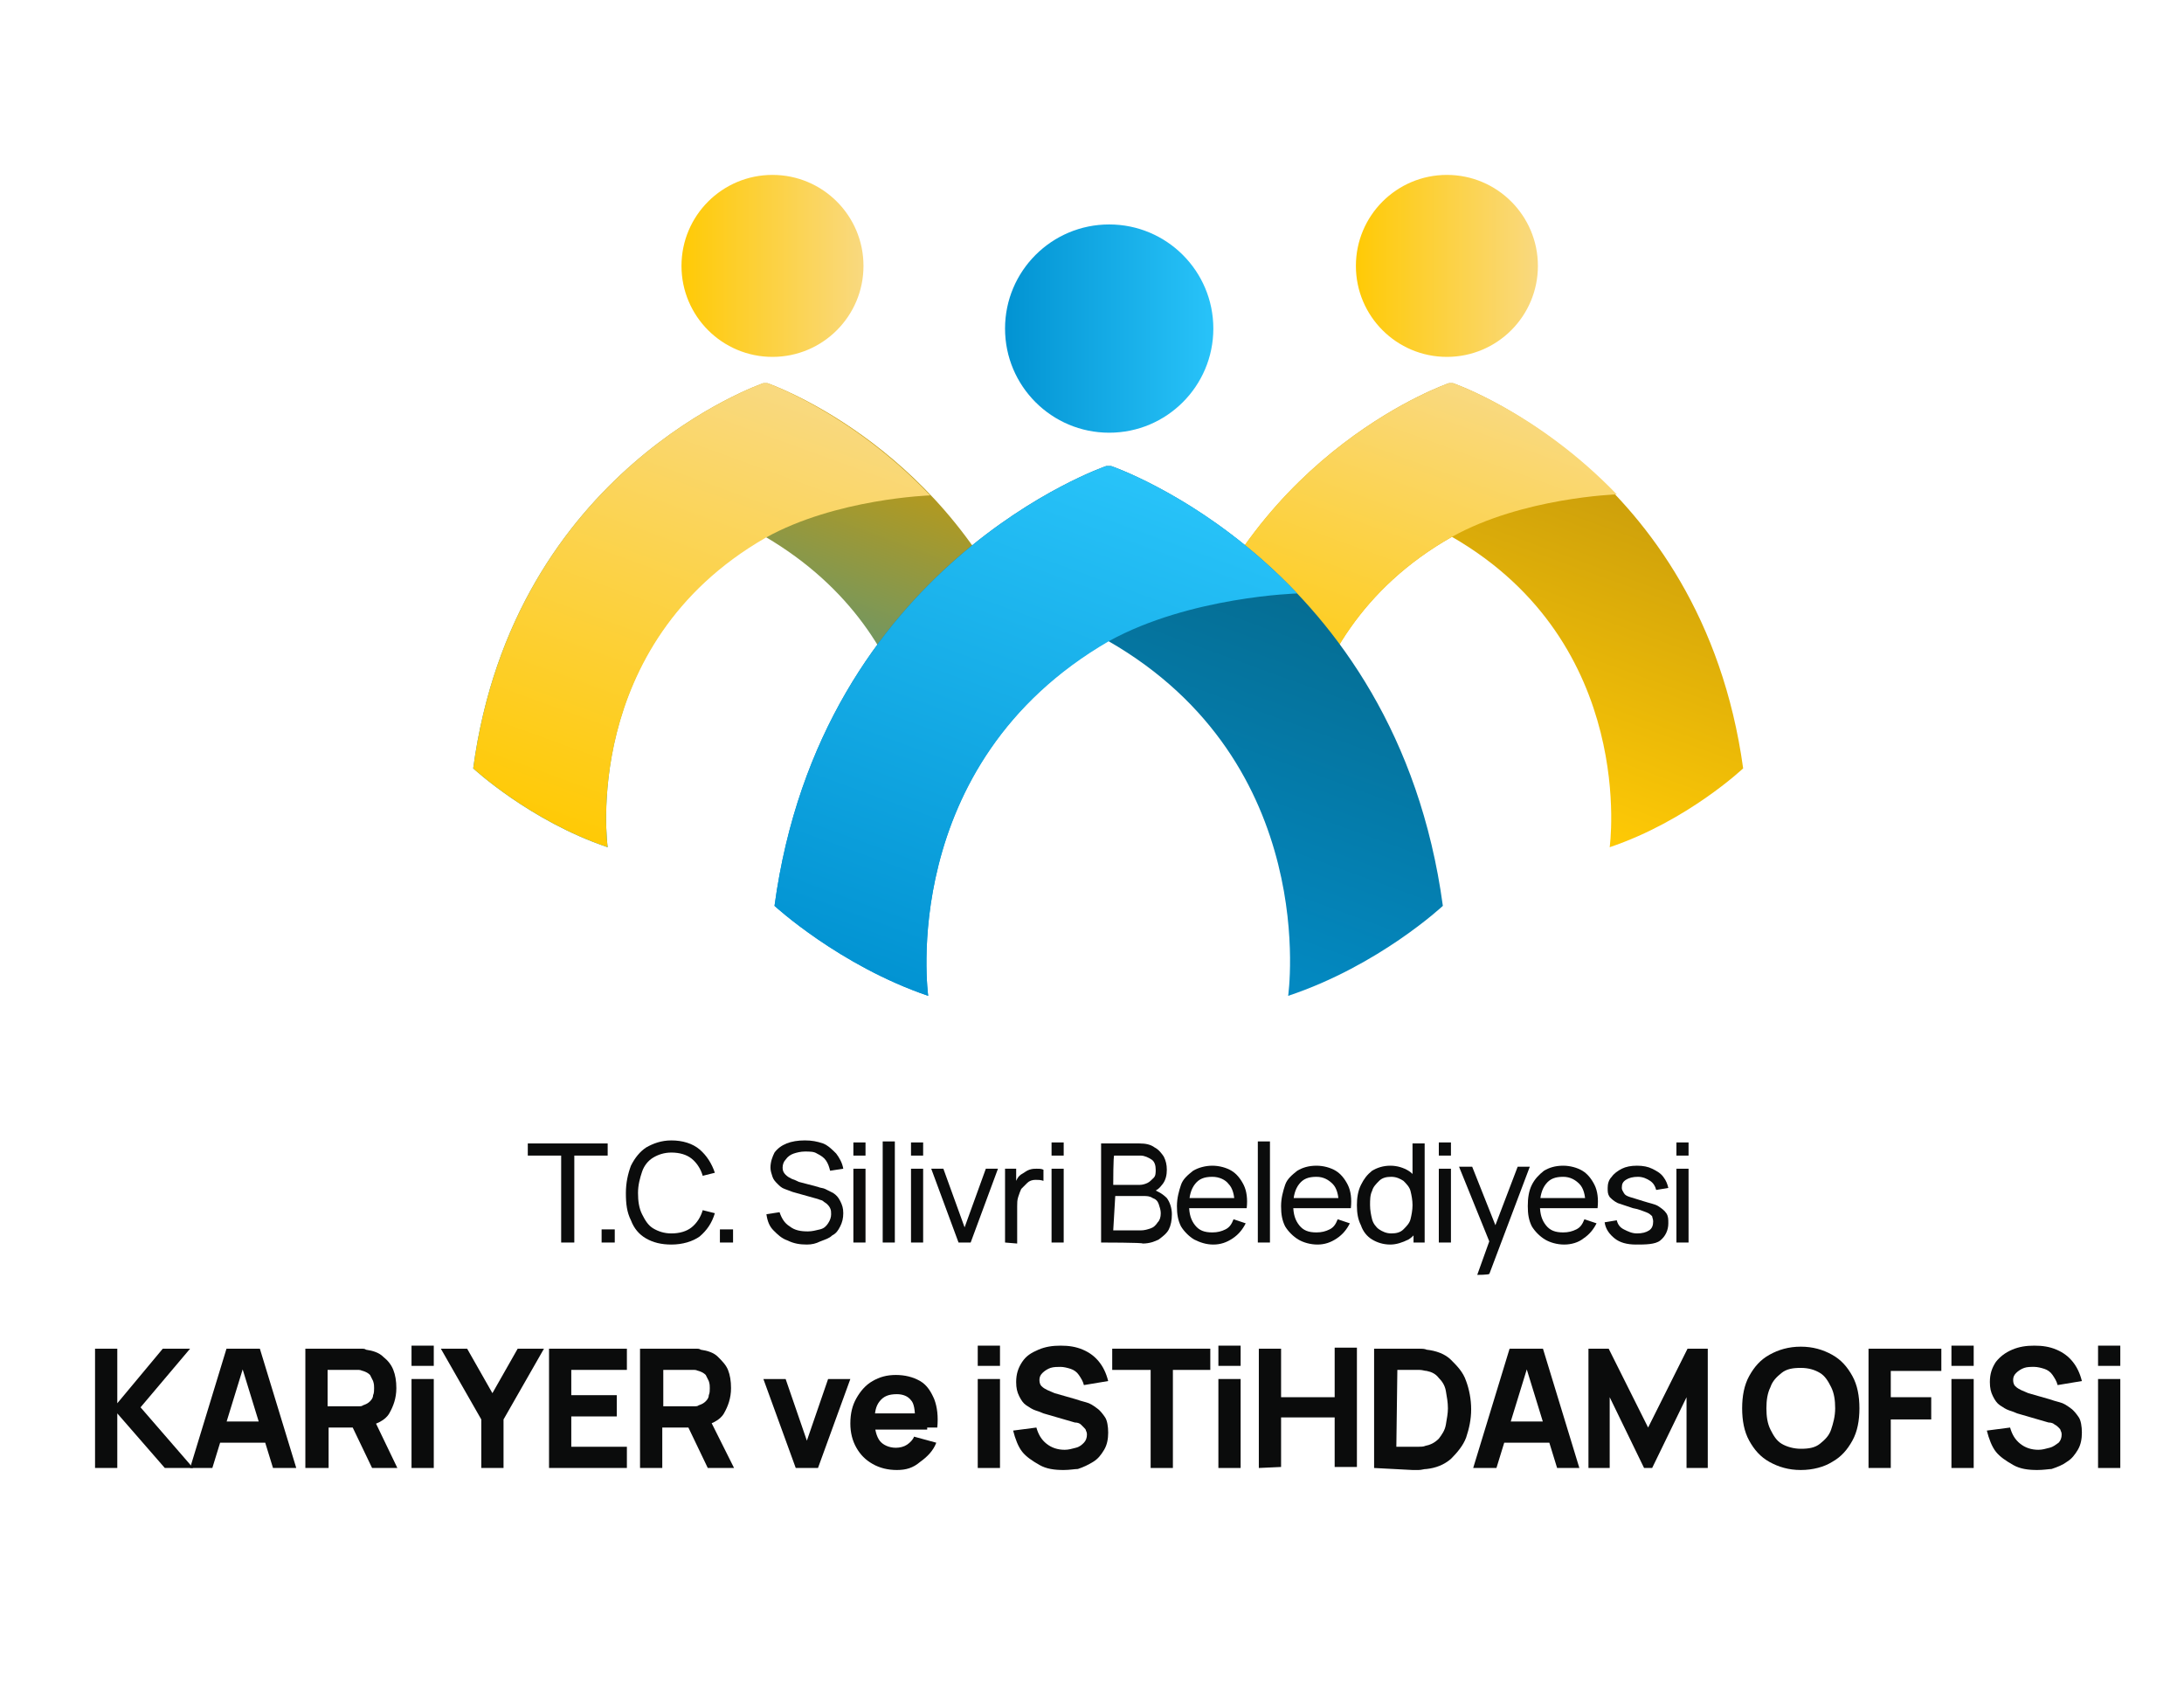 <?xml version="1.0" encoding="utf-8"?>
<!-- Generator: Adobe Illustrator 22.0.1, SVG Export Plug-In . SVG Version: 6.00 Build 0)  -->
<svg version="1.1" id="Layer_1" xmlns="http://www.w3.org/2000/svg" xmlns:xlink="http://www.w3.org/1999/xlink" x="0px" y="0px"
	 viewBox="0 0 216 166.7" style="enable-background:new 0 0 216 166.7;" xml:space="preserve">
<style type="text/css">
	.st0{fill:url(#SVGID_1_);}
	.st1{fill:url(#SVGID_2_);}
	.st2{fill:url(#SVGID_3_);}
	.st3{fill:url(#SVGID_4_);}
	.st4{fill:url(#SVGID_5_);}
	.st5{fill:url(#SVGID_6_);}
	.st6{fill:url(#SVGID_7_);}
	.st7{fill:url(#SVGID_8_);}
	.st8{fill:url(#SVGID_9_);}
	.st9{fill:url(#SVGID_10_);}
	.st10{fill:#0B0C0C;}
</style>
<g>
	<g>
		<linearGradient id="SVGID_1_" gradientUnits="userSpaceOnUse" x1="142.231" y1="77.671" x2="155.195" y2="42.054">
			<stop  offset="0" style="stop-color:#FFCA05"/>
			<stop  offset="1" style="stop-color:#C69A0C"/>
		</linearGradient>
		<path class="st0" d="M172.4,76c-4.1-29.7-28.7-38.1-28.7-38.1c-0.1,0-0.4,0-0.4,0c0,0-19.1,6.5-26.4,28.3c3.7-3.3,3.3,0.1,4.2,0.5
			c0.7,0.4,4.5,2.5,7.9,5.2c1.7-6.2,5.6-13.7,14.6-18.8c18.4,10.6,15.6,30.7,15.6,30.7C166.9,81.2,172.4,76,172.4,76z"/>
		<linearGradient id="SVGID_2_" gradientUnits="userSpaceOnUse" x1="132.596" y1="73.274" x2="145.274" y2="38.443">
			<stop  offset="0" style="stop-color:#FFCA05"/>
			<stop  offset="1" style="stop-color:#F9D980"/>
		</linearGradient>
		<path class="st1" d="M143.7,37.9c-0.1,0-0.4,0-0.4,0c0,0-19.1,6.5-26.4,28.3c3.7-3.3,3.3,0.1,4.2,0.5c0.7,0.4,4.5,2.5,7.9,5.2
			c1.7-6.2,5.6-13.7,14.6-18.8c7-3.9,16.3-4.2,16.3-4.2C152,40.7,143.7,37.9,143.7,37.9z"/>
		<g>
			<g>
				<linearGradient id="SVGID_3_" gradientUnits="userSpaceOnUse" x1="66.862" y1="86.336" x2="83.481" y2="40.676">
					<stop  offset="0" style="stop-color:#0293D2"/>
					<stop  offset="1" style="stop-color:#C69A0C"/>
				</linearGradient>
				<path class="st2" d="M94.7,66.2c1-0.9,3.6-2.5,6.1-4.1c-8.2-18.5-24.9-24.2-24.9-24.2c-0.1,0-0.4,0-0.4,0
					c0,0-24.7,8.4-28.7,38.1c0,0,5.6,5.2,13.3,7.8c0,0-2.8-20.1,15.6-30.7C84.2,58.1,88.2,65,90,71C91.4,68.9,93.2,67.6,94.7,66.2z"
					/>
				<linearGradient id="SVGID_4_" gradientUnits="userSpaceOnUse" x1="91.445" y1="83.91" x2="91.528" y2="83.682">
					<stop  offset="0" style="stop-color:#0293D2"/>
					<stop  offset="1" style="stop-color:#C69A0C"/>
				</linearGradient>
				<path class="st3" d="M91.4,83.6c0,0.1,0,0.2,0,0.2c0.1,0,0.2-0.1,0.4-0.1C91.6,83.7,91.5,83.7,91.4,83.6z"/>
			</g>
			<linearGradient id="SVGID_5_" gradientUnits="userSpaceOnUse" x1="60.885" y1="84.16" x2="77.504" y2="38.5">
				<stop  offset="0" style="stop-color:#FFCA05"/>
				<stop  offset="1" style="stop-color:#F9D980"/>
			</linearGradient>
			<path class="st4" d="M75.7,53.2C82.7,49.3,92,49,92,49c-7.8-8.2-16.1-11.1-16.1-11.1c-0.1,0-0.4,0-0.4,0c0,0-24.7,8.4-28.7,38.1
				c0,0,5.6,5.2,13.3,7.8C60.1,83.9,57.3,63.8,75.7,53.2z"/>
		</g>
		<linearGradient id="SVGID_6_" gradientUnits="userSpaceOnUse" x1="67.37" y1="26.323" x2="85.466" y2="26.323">
			<stop  offset="0" style="stop-color:#FFCA05"/>
			<stop  offset="1" style="stop-color:#F9D980"/>
		</linearGradient>
		<circle class="st5" cx="76.4" cy="26.3" r="9"/>
		<linearGradient id="SVGID_7_" gradientUnits="userSpaceOnUse" x1="134.031" y1="26.323" x2="152.127" y2="26.323">
			<stop  offset="0" style="stop-color:#FFCA05"/>
			<stop  offset="1" style="stop-color:#F9D980"/>
		</linearGradient>
		<circle class="st6" cx="143.1" cy="26.3" r="9"/>
		<linearGradient id="SVGID_8_" gradientUnits="userSpaceOnUse" x1="99.386" y1="32.51" x2="119.957" y2="32.51">
			<stop  offset="0" style="stop-color:#0293D2"/>
			<stop  offset="1" style="stop-color:#28C3F9"/>
		</linearGradient>
		<circle class="st7" cx="109.7" cy="32.5" r="10.3"/>
		<g>
			<linearGradient id="SVGID_9_" gradientUnits="userSpaceOnUse" x1="104.058" y1="102.97" x2="123.035" y2="50.83">
				<stop  offset="0" style="stop-color:#0293D2"/>
				<stop  offset="1" style="stop-color:#06698C"/>
			</linearGradient>
			<path class="st8" d="M142.7,89.6c-4.6-33.9-32.8-43.5-32.8-43.5c-0.1,0-0.4,0-0.5,0c0,0-28.2,9.6-32.8,43.5c0,0,6.4,5.9,15.2,8.9
				c0,0-3.2-22.9,17.8-35.1c21.1,12.1,17.8,35.1,17.8,35.1C136.4,95.5,142.7,89.6,142.7,89.6z"/>
			<linearGradient id="SVGID_10_" gradientUnits="userSpaceOnUse" x1="92.729" y1="98.847" x2="111.706" y2="46.707">
				<stop  offset="0" style="stop-color:#0293D2"/>
				<stop  offset="1" style="stop-color:#28C3F9"/>
			</linearGradient>
			<path class="st9" d="M109.7,63.4c8-4.4,18.6-4.7,18.6-4.7c-8.9-9.4-18.4-12.6-18.4-12.6c-0.1,0-0.4,0-0.5,0
				c0,0-28.2,9.6-32.8,43.5c0,0,6.4,5.9,15.2,8.9C91.8,98.5,88.6,75.6,109.7,63.4z"/>
		</g>
	</g>
	<g>
		<path class="st10" d="M55.5,122.9v-8.6h-3.3v-1.2h7.9v1.2h-3.3v8.6H55.5z"/>
		<path class="st10" d="M59.5,122.9v-1.3h1.3v1.3H59.5z"/>
		<path class="st10" d="M66.4,123.1c-1,0-1.8-0.2-2.5-0.6s-1.2-1-1.5-1.8c-0.4-0.8-0.5-1.6-0.5-2.7c0-1,0.2-1.9,0.5-2.7
			c0.4-0.8,0.9-1.4,1.5-1.8c0.7-0.4,1.5-0.7,2.5-0.7c1.1,0,2.1,0.3,2.8,0.9c0.7,0.6,1.2,1.4,1.5,2.3l-1.2,0.3
			c-0.2-0.7-0.6-1.3-1.1-1.7c-0.5-0.4-1.2-0.6-2-0.6c-0.7,0-1.3,0.2-1.8,0.5c-0.5,0.3-0.9,0.8-1.1,1.4c-0.2,0.6-0.4,1.3-0.4,2.1
			s0.1,1.5,0.4,2.1s0.6,1.1,1.1,1.4c0.5,0.3,1.1,0.5,1.8,0.5c0.8,0,1.5-0.2,2-0.6c0.5-0.4,0.9-1,1.1-1.7l1.2,0.3
			c-0.3,1-0.8,1.7-1.5,2.3C68.5,122.8,67.5,123.1,66.4,123.1z"/>
		<path class="st10" d="M71.2,122.9v-1.3h1.3v1.3H71.2z"/>
		<path class="st10" d="M79.8,123.1c-0.7,0-1.3-0.1-1.9-0.4c-0.6-0.2-1-0.6-1.4-1s-0.6-0.9-0.7-1.6l1.3-0.2c0.2,0.6,0.5,1.1,1,1.4
			c0.5,0.4,1.1,0.5,1.8,0.5c0.4,0,0.8-0.1,1.2-0.2c0.4-0.1,0.6-0.3,0.8-0.6c0.2-0.3,0.3-0.6,0.3-0.9c0-0.2,0-0.4-0.1-0.6
			s-0.2-0.3-0.3-0.4s-0.3-0.2-0.4-0.3s-0.3-0.1-0.5-0.2l-2.5-0.7c-0.3-0.1-0.5-0.2-0.8-0.3c-0.3-0.1-0.5-0.3-0.7-0.5
			s-0.4-0.4-0.5-0.7s-0.2-0.6-0.2-0.9c0-0.6,0.2-1.1,0.4-1.5c0.3-0.4,0.7-0.7,1.2-0.9c0.5-0.2,1.1-0.3,1.8-0.3
			c0.7,0,1.2,0.1,1.8,0.3c0.5,0.2,0.9,0.6,1.3,1c0.3,0.4,0.6,0.9,0.7,1.5l-1.3,0.2c-0.1-0.4-0.2-0.7-0.4-1c-0.2-0.3-0.5-0.5-0.9-0.7
			c-0.3-0.2-0.7-0.2-1.2-0.2c-0.4,0-0.8,0.1-1.1,0.2s-0.6,0.3-0.8,0.6c-0.2,0.2-0.3,0.5-0.3,0.8s0.1,0.5,0.3,0.7
			c0.2,0.2,0.4,0.3,0.6,0.4c0.3,0.1,0.5,0.2,0.7,0.3l1.9,0.5c0.2,0.1,0.5,0.1,0.7,0.2s0.6,0.3,0.8,0.4c0.3,0.2,0.5,0.4,0.7,0.8
			s0.3,0.7,0.3,1.2s-0.1,0.9-0.3,1.3s-0.4,0.7-0.8,0.9c-0.3,0.3-0.7,0.4-1.2,0.6C80.7,123,80.3,123.1,79.8,123.1z"/>
		<path class="st10" d="M84.4,114.2V113h1.2v1.3H84.4z M84.4,122.9v-7.3h1.2v7.3H84.4z"/>
		<path class="st10" d="M87.3,122.9v-10h1.2v10H87.3z"/>
		<path class="st10" d="M90.1,114.2V113h1.2v1.3H90.1z M90.1,122.9v-7.3h1.2v7.3H90.1z"/>
		<path class="st10" d="M94.8,122.9l-2.7-7.3h1.2l2.1,5.8l2.1-5.8h1.2l-2.7,7.3H94.8z"/>
		<path class="st10" d="M99.4,122.9v-7.3h1.1v1.8l-0.2-0.2c0.1-0.2,0.2-0.4,0.3-0.6s0.3-0.4,0.5-0.5c0.2-0.1,0.4-0.3,0.7-0.4
			s0.5-0.1,0.7-0.1c0.3,0,0.5,0,0.7,0.1v1.1c-0.3-0.1-0.5-0.1-0.8-0.1s-0.6,0.1-0.8,0.3c-0.2,0.2-0.4,0.4-0.6,0.6
			c-0.1,0.2-0.2,0.5-0.3,0.8c-0.1,0.3-0.1,0.6-0.1,0.9v3.7L99.4,122.9L99.4,122.9z"/>
		<path class="st10" d="M104,114.2V113h1.2v1.3H104z M104,122.9v-7.3h1.2v7.3H104z"/>
		<path class="st10" d="M108.9,122.9v-9.8h3.8c0.6,0,1.1,0.1,1.5,0.4c0.4,0.2,0.7,0.6,0.9,0.9c0.2,0.4,0.3,0.8,0.3,1.3
			c0,0.5-0.1,1-0.4,1.4c-0.3,0.4-0.6,0.7-1.1,0.8l0-0.3c0.6,0.2,1.1,0.5,1.5,0.9c0.3,0.4,0.5,1,0.5,1.6c0,0.6-0.1,1.1-0.3,1.5
			s-0.6,0.7-1,1c-0.4,0.2-0.9,0.4-1.6,0.4C113.1,122.9,108.9,122.9,108.9,122.9z M110.1,117.2h2.6c0.3,0,0.6-0.1,0.8-0.2
			c0.2-0.1,0.4-0.3,0.6-0.5s0.2-0.5,0.2-0.8c0-0.4-0.1-0.8-0.4-1s-0.7-0.4-1.1-0.4h-2.6C110.1,114.2,110.1,117.2,110.1,117.2z
			 M110.1,121.7h2.7c0.4,0,0.7-0.1,1-0.2c0.3-0.1,0.5-0.3,0.7-0.6c0.2-0.2,0.3-0.5,0.3-0.9c0-0.3-0.1-0.6-0.2-0.9s-0.3-0.5-0.6-0.6
			c-0.3-0.2-0.6-0.2-0.9-0.2h-2.8L110.1,121.7L110.1,121.7z"/>
		<path class="st10" d="M120,123.1c-0.7,0-1.3-0.2-1.9-0.5c-0.5-0.3-1-0.8-1.3-1.3c-0.3-0.6-0.4-1.2-0.4-2c0-0.8,0.2-1.5,0.4-2.1
			s0.7-1,1.2-1.4c0.5-0.3,1.2-0.5,1.9-0.5c0.7,0,1.4,0.2,1.9,0.5c0.5,0.3,0.9,0.8,1.2,1.4c0.3,0.6,0.4,1.4,0.3,2.3h-1.2v-0.4
			c0-0.9-0.2-1.6-0.6-2c-0.3-0.4-0.9-0.7-1.6-0.7c-0.8,0-1.3,0.2-1.7,0.7c-0.4,0.5-0.6,1.2-0.6,2.1c0,0.9,0.2,1.5,0.6,2
			s0.9,0.7,1.7,0.7c0.5,0,0.9-0.1,1.3-0.3c0.4-0.2,0.6-0.5,0.8-1l1.2,0.4c-0.3,0.6-0.7,1.1-1.3,1.5
			C121.3,122.9,120.7,123.1,120,123.1z M117.3,119.5v-1h5.4v1H117.3z"/>
		<path class="st10" d="M124.4,122.9v-10h1.2v10H124.4z"/>
		<path class="st10" d="M130.3,123.1c-0.7,0-1.4-0.2-1.9-0.5c-0.5-0.3-1-0.8-1.3-1.3c-0.3-0.6-0.4-1.2-0.4-2c0-0.8,0.2-1.5,0.4-2.1
			s0.7-1,1.2-1.4c0.5-0.3,1.1-0.5,1.9-0.5c0.7,0,1.4,0.2,1.9,0.5c0.5,0.3,0.9,0.8,1.2,1.4c0.3,0.6,0.4,1.4,0.3,2.3h-1.2v-0.4
			c0-0.9-0.2-1.6-0.6-2s-0.9-0.7-1.6-0.7c-0.8,0-1.3,0.2-1.7,0.7c-0.4,0.5-0.6,1.2-0.6,2.1c0,0.9,0.2,1.5,0.6,2
			c0.4,0.5,0.9,0.7,1.7,0.7c0.5,0,0.9-0.1,1.3-0.3c0.4-0.2,0.6-0.5,0.8-1l1.2,0.4c-0.3,0.6-0.7,1.1-1.3,1.5
			C131.6,122.9,131,123.1,130.3,123.1z M127.6,119.5v-1h5.4v1H127.6z"/>
		<path class="st10" d="M137.5,123.1c-0.7,0-1.3-0.2-1.8-0.5c-0.5-0.3-0.9-0.8-1.1-1.4c-0.3-0.6-0.4-1.2-0.4-2c0-0.7,0.1-1.4,0.4-2
			c0.3-0.6,0.6-1,1.1-1.4c0.5-0.3,1.1-0.5,1.8-0.5c0.7,0,1.3,0.2,1.8,0.5c0.5,0.3,0.8,0.8,1.1,1.4c0.2,0.6,0.4,1.3,0.4,2
			s-0.1,1.4-0.4,2c-0.2,0.6-0.6,1.1-1.1,1.4C138.7,122.9,138.1,123.1,137.5,123.1z M137.6,122c0.5,0,0.9-0.1,1.2-0.4s0.6-0.6,0.7-1
			c0.1-0.4,0.2-0.9,0.2-1.4c0-0.5-0.1-1-0.2-1.4c-0.1-0.4-0.4-0.7-0.7-1c-0.3-0.2-0.7-0.4-1.2-0.4c-0.5,0-0.9,0.1-1.2,0.4
			c-0.3,0.3-0.6,0.6-0.7,1c-0.2,0.4-0.2,0.9-0.2,1.4c0,0.5,0.1,1,0.2,1.4s0.4,0.8,0.7,1C136.7,121.8,137.1,122,137.6,122z
			 M139.8,122.9v-5.4h-0.1v-4.4h1.2v9.8L139.8,122.9L139.8,122.9z"/>
		<path class="st10" d="M142.3,114.2V113h1.2v1.3H142.3z M142.3,122.9v-7.3h1.2v7.3H142.3z"/>
		<path class="st10" d="M146.1,126.1l1.4-3.9l0,1.1l-3.2-7.9h1.3l2.5,6.3h-0.4l2.4-6.3h1.2l-4,10.6
			C147.2,126.1,146.1,126.1,146.1,126.1z"/>
		<path class="st10" d="M154.7,123.1c-0.7,0-1.4-0.2-1.9-0.5c-0.5-0.3-1-0.8-1.3-1.3c-0.3-0.6-0.4-1.2-0.4-2c0-0.8,0.1-1.5,0.4-2.1
			c0.3-0.6,0.7-1,1.2-1.4c0.5-0.3,1.1-0.5,1.9-0.5c0.7,0,1.4,0.2,1.9,0.5c0.5,0.3,0.9,0.8,1.2,1.4c0.3,0.6,0.4,1.4,0.3,2.3h-1.2
			v-0.4c0-0.9-0.2-1.6-0.6-2s-0.9-0.7-1.6-0.7c-0.8,0-1.3,0.2-1.7,0.7c-0.4,0.5-0.6,1.2-0.6,2.1c0,0.9,0.2,1.5,0.6,2
			s0.9,0.7,1.7,0.7c0.5,0,0.9-0.1,1.3-0.3c0.4-0.2,0.6-0.5,0.8-1l1.2,0.4c-0.3,0.6-0.7,1.1-1.3,1.5
			C156.1,122.9,155.4,123.1,154.7,123.1z M152,119.5v-1h5.4v1H152z"/>
		<path class="st10" d="M161.8,123.1c-0.9,0-1.6-0.2-2.1-0.6s-0.9-0.9-1-1.6l1.2-0.2c0.1,0.4,0.3,0.7,0.7,0.9
			c0.4,0.2,0.8,0.4,1.3,0.4c0.5,0,0.9-0.1,1.2-0.3c0.3-0.2,0.4-0.5,0.4-0.9c0-0.2-0.1-0.4-0.1-0.5c-0.1-0.1-0.3-0.3-0.6-0.4
			s-0.7-0.3-1.3-0.4c-0.6-0.2-1.2-0.4-1.5-0.5c-0.4-0.2-0.6-0.4-0.8-0.6c-0.2-0.3-0.2-0.5-0.2-0.9c0-0.4,0.1-0.8,0.4-1.1
			c0.2-0.3,0.6-0.6,1-0.8c0.4-0.2,0.9-0.3,1.5-0.3s1.1,0.1,1.5,0.3c0.4,0.2,0.8,0.4,1.1,0.8s0.4,0.7,0.5,1.1l-1.2,0.2
			c-0.1-0.4-0.3-0.7-0.6-0.9s-0.7-0.4-1.2-0.4c-0.5,0-0.9,0.1-1.2,0.3c-0.3,0.2-0.4,0.4-0.4,0.8c0,0.2,0.1,0.3,0.2,0.5
			s0.3,0.3,0.6,0.4c0.3,0.1,0.7,0.2,1.3,0.4c0.6,0.2,1.2,0.3,1.5,0.5s0.6,0.4,0.8,0.7s0.2,0.6,0.2,1c0,0.7-0.3,1.3-0.8,1.7
			S162.7,123.1,161.8,123.1z"/>
		<path class="st10" d="M165.8,114.2V113h1.2v1.3H165.8z M165.8,122.9v-7.3h1.2v7.3H165.8z"/>
	</g>
	<g>
		<path class="st10" d="M9.4,145.2v-11.8h2.2v5.4l4.5-5.4h2.7l-4.9,5.8l5.2,6h-2.8l-4.7-5.4v5.4L9.4,145.2L9.4,145.2z"/>
		<path class="st10" d="M18.8,145.2l3.6-11.8h3.3l3.6,11.8h-2.3l-3.2-10.4h0.4l-3.2,10.4H18.8z M21,142.7v-2.1h6.2v2.1H21z"/>
		<path class="st10" d="M30.2,145.2v-11.8h5c0.1,0,0.3,0,0.5,0s0.4,0,0.5,0.1c0.7,0.1,1.3,0.3,1.7,0.7c0.5,0.4,0.8,0.8,1,1.3
			c0.2,0.5,0.3,1.1,0.3,1.8c0,1-0.3,1.8-0.7,2.5s-1.3,1.1-2.3,1.3l-1,0.1h-2.7v4C32.4,145.2,30.2,145.2,30.2,145.2z M32.4,139.1h2.7
			c0.1,0,0.2,0,0.4,0c0.1,0,0.3,0,0.4-0.1c0.3-0.1,0.5-0.2,0.7-0.4c0.2-0.2,0.3-0.4,0.3-0.6c0.1-0.2,0.1-0.5,0.1-0.7s0-0.4-0.1-0.7
			c-0.1-0.2-0.2-0.4-0.3-0.6c-0.2-0.2-0.4-0.3-0.7-0.4c-0.1,0-0.2-0.1-0.4-0.1c-0.1,0-0.3,0-0.4,0h-2.7V139.1z M36.8,145.2l-2.3-4.8
			l2.3-0.4l2.5,5.2H36.8z"/>
		<path class="st10" d="M40.7,135.1v-2h2.2v2H40.7z M40.7,145.2v-8.8h2.2v8.8H40.7z"/>
		<path class="st10" d="M47.6,145.2v-4.8l-4-7h2.6l2.5,4.4l2.5-4.4h2.6l-4,7v4.8H47.6z"/>
		<path class="st10" d="M54.3,145.2v-11.8H62v2.1h-5.5v2.5H61v2.1h-4.5v3H62v2.1L54.3,145.2L54.3,145.2z"/>
		<path class="st10" d="M63.3,145.2v-11.8h5c0.1,0,0.3,0,0.5,0s0.4,0,0.5,0.1c0.7,0.1,1.3,0.3,1.7,0.7c0.4,0.4,0.8,0.8,1,1.3
			s0.3,1.1,0.3,1.8c0,1-0.3,1.8-0.7,2.5s-1.3,1.1-2.3,1.3l-1,0.1h-2.8v4C65.6,145.2,63.3,145.2,63.3,145.2z M65.6,139.1h2.7
			c0.1,0,0.2,0,0.4,0c0.1,0,0.3,0,0.4-0.1c0.3-0.1,0.5-0.2,0.7-0.4c0.2-0.2,0.3-0.4,0.3-0.6c0.1-0.2,0.1-0.5,0.1-0.7s0-0.4-0.1-0.7
			c-0.1-0.2-0.2-0.4-0.3-0.6c-0.2-0.2-0.4-0.3-0.7-0.4c-0.1,0-0.2-0.1-0.4-0.1c-0.1,0-0.3,0-0.4,0h-2.7V139.1z M70,145.2l-2.3-4.8
			l2.3-0.4l2.6,5.2H70z"/>
		<path class="st10" d="M78.7,145.2l-3.2-8.8h2.2l2.1,6.1l2.1-6.1h2.2l-3.2,8.8H78.7z"/>
		<path class="st10" d="M88.7,145.4c-0.9,0-1.7-0.2-2.4-0.6s-1.2-0.9-1.6-1.6c-0.4-0.7-0.6-1.5-0.6-2.4c0-1,0.2-1.8,0.6-2.5
			s0.9-1.3,1.6-1.7c0.7-0.4,1.4-0.6,2.3-0.6c0.9,0,1.7,0.2,2.4,0.6c0.7,0.4,1.1,1.1,1.4,1.8c0.3,0.8,0.4,1.7,0.3,2.8h-2.2v-0.8
			c0-0.9-0.1-1.6-0.4-1.9c-0.3-0.4-0.8-0.6-1.4-0.6c-0.8,0-1.3,0.2-1.7,0.7c-0.4,0.5-0.5,1.1-0.5,2c0,0.8,0.2,1.5,0.5,1.9
			s0.9,0.7,1.6,0.7c0.4,0,0.8-0.1,1.1-0.3c0.3-0.2,0.6-0.5,0.7-0.8l2.2,0.6c-0.3,0.8-0.9,1.4-1.6,1.9
			C90.3,145.2,89.6,145.4,88.7,145.4z M85.8,141.4v-1.6h5.9v1.6H85.8z"/>
		<path class="st10" d="M96.7,135.1v-2h2.2v2H96.7z M96.7,145.2v-8.8h2.2v8.8H96.7z"/>
		<path class="st10" d="M105.2,145.4c-0.9,0-1.7-0.1-2.4-0.5s-1.3-0.8-1.7-1.3s-0.7-1.3-0.9-2.1l2.3-0.3c0.2,0.7,0.5,1.2,1,1.6
			c0.5,0.4,1.1,0.6,1.8,0.6c0.4,0,0.7-0.1,1.1-0.2s0.6-0.3,0.8-0.5c0.2-0.2,0.3-0.5,0.3-0.8c0-0.1,0-0.2-0.1-0.4
			c0-0.1-0.1-0.2-0.2-0.3c-0.1-0.1-0.2-0.2-0.3-0.3s-0.3-0.2-0.6-0.2l-3.1-0.9c-0.2-0.1-0.5-0.2-0.8-0.3s-0.6-0.3-0.9-0.5
			c-0.3-0.2-0.5-0.5-0.7-0.9s-0.3-0.8-0.3-1.4c0-0.8,0.2-1.4,0.6-2s0.9-0.9,1.6-1.2s1.4-0.4,2.2-0.4c0.8,0,1.5,0.1,2.2,0.4
			s1.2,0.7,1.6,1.2s0.7,1.1,0.9,1.9l-2.4,0.4c-0.1-0.4-0.3-0.7-0.5-1c-0.2-0.3-0.5-0.5-0.8-0.6c-0.3-0.1-0.7-0.2-1-0.2
			c-0.3,0-0.7,0-1,0.1c-0.3,0.1-0.6,0.3-0.8,0.5s-0.3,0.4-0.3,0.7c0,0.3,0.1,0.5,0.2,0.6c0.2,0.2,0.4,0.3,0.6,0.4s0.5,0.2,0.7,0.3
			l2.1,0.6c0.3,0.1,0.6,0.2,1,0.3s0.7,0.3,1.1,0.6c0.3,0.2,0.6,0.6,0.8,0.9s0.3,0.9,0.3,1.5c0,0.6-0.1,1.2-0.4,1.7
			c-0.3,0.5-0.6,0.9-1.1,1.2s-0.9,0.5-1.5,0.7C106.3,145.3,105.8,145.4,105.2,145.4z"/>
		<path class="st10" d="M113.8,145.2v-9.7H110v-2.1h9.7v2.1H116v9.7H113.8z"/>
		<path class="st10" d="M120.5,135.1v-2h2.2v2H120.5z M120.5,145.2v-8.8h2.2v8.8H120.5z"/>
		<path class="st10" d="M124.5,145.2v-11.8h2.2v4.8h5.3v-4.9h2.2v11.8H132v-4.9h-5.3v4.9L124.5,145.2L124.5,145.2z"/>
		<path class="st10" d="M135.9,145.2v-11.8h3.8c0.1,0,0.3,0,0.6,0c0.3,0,0.6,0,0.8,0.1c0.9,0.1,1.8,0.4,2.4,1s1.2,1.2,1.5,2.1
			c0.3,0.8,0.5,1.8,0.5,2.8s-0.2,1.9-0.5,2.8c-0.3,0.8-0.9,1.5-1.5,2.1c-0.7,0.6-1.5,0.9-2.4,1c-0.3,0-0.5,0.1-0.8,0.1
			c-0.3,0-0.5,0-0.6,0L135.9,145.2L135.9,145.2z M138.1,143.1h1.6c0.1,0,0.4,0,0.6,0s0.5,0,0.7-0.1c0.5-0.1,0.9-0.3,1.3-0.7
			c0.3-0.4,0.6-0.8,0.7-1.4s0.2-1.1,0.2-1.6c0-0.6-0.1-1.1-0.2-1.7s-0.4-1-0.7-1.3c-0.3-0.4-0.7-0.6-1.2-0.7c-0.2,0-0.4-0.1-0.7-0.1
			s-0.4,0-0.6,0h-1.6L138.1,143.1L138.1,143.1z"/>
		<path class="st10" d="M145.7,145.2l3.6-11.8h3.3l3.6,11.8H154l-3.2-10.4h0.4l-3.2,10.4H145.7z M147.9,142.7v-2.1h6.2v2.1H147.9z"
			/>
		<path class="st10" d="M157.1,145.2v-11.8h2l3.9,7.8l3.9-7.8h2v11.8h-2.1v-7l-3.4,7h-0.8l-3.4-7v7H157.1z"/>
		<path class="st10" d="M178.1,145.4c-1.2,0-2.2-0.3-3.1-0.8c-0.9-0.5-1.5-1.2-2-2.1s-0.7-2-0.7-3.2c0-1.2,0.2-2.3,0.7-3.2
			c0.5-0.9,1.1-1.6,2-2.1s1.9-0.8,3.1-0.8s2.2,0.3,3.1,0.8c0.9,0.5,1.5,1.2,2,2.1s0.7,2,0.7,3.2c0,1.2-0.2,2.3-0.7,3.2
			c-0.5,0.9-1.1,1.6-2,2.1C180.4,145.1,179.3,145.4,178.1,145.4z M178.1,143.3c0.8,0,1.4-0.1,1.9-0.5s0.9-0.8,1.1-1.4
			s0.4-1.3,0.4-2.1c0-0.8-0.1-1.5-0.4-2.1s-0.6-1.1-1.1-1.4s-1.1-0.5-1.9-0.5c-0.8,0-1.4,0.1-1.9,0.5s-0.9,0.8-1.1,1.4
			c-0.3,0.6-0.4,1.3-0.4,2.1c0,0.8,0.1,1.5,0.4,2.1s0.6,1.1,1.1,1.4S177.4,143.3,178.1,143.3z"/>
		<path class="st10" d="M184.8,145.2v-11.8h7.2v2.2h-5v2.6h4v2.2h-4v4.8H184.8z"/>
		<path class="st10" d="M193,135.1v-2h2.2v2H193z M193,145.2v-8.8h2.2v8.8H193z"/>
		<path class="st10" d="M201.5,145.4c-0.9,0-1.7-0.1-2.4-0.5s-1.3-0.8-1.7-1.3s-0.7-1.3-0.9-2.1l2.3-0.3c0.2,0.7,0.5,1.2,1,1.6
			c0.5,0.4,1.1,0.6,1.8,0.6c0.4,0,0.7-0.1,1.1-0.2s0.6-0.3,0.9-0.5c0.2-0.2,0.3-0.5,0.3-0.8c0-0.1,0-0.2-0.1-0.4
			c0-0.1-0.1-0.2-0.2-0.3c-0.1-0.1-0.2-0.2-0.4-0.3c-0.1-0.1-0.3-0.2-0.6-0.2l-3.1-0.9c-0.2-0.1-0.5-0.2-0.8-0.3s-0.6-0.3-0.9-0.5
			c-0.3-0.2-0.5-0.5-0.7-0.9s-0.3-0.8-0.3-1.4c0-0.8,0.2-1.4,0.6-2c0.4-0.5,0.9-0.9,1.6-1.2c0.7-0.3,1.4-0.4,2.2-0.4
			c0.8,0,1.5,0.1,2.2,0.4s1.2,0.7,1.6,1.2c0.4,0.5,0.7,1.1,0.9,1.9l-2.4,0.4c-0.1-0.4-0.3-0.7-0.5-1c-0.2-0.3-0.5-0.5-0.8-0.6
			c-0.3-0.1-0.7-0.2-1-0.2c-0.4,0-0.7,0-1,0.1c-0.3,0.1-0.6,0.3-0.8,0.5s-0.3,0.4-0.3,0.7c0,0.3,0.1,0.5,0.2,0.6
			c0.2,0.2,0.4,0.3,0.6,0.4s0.5,0.2,0.7,0.3l2.1,0.6c0.3,0.1,0.6,0.2,1,0.3s0.7,0.3,1.1,0.6c0.3,0.2,0.6,0.6,0.8,0.9
			s0.3,0.9,0.3,1.5c0,0.6-0.1,1.2-0.4,1.7c-0.3,0.5-0.6,0.9-1.1,1.2c-0.4,0.3-0.9,0.5-1.5,0.7C202.7,145.3,202.1,145.4,201.5,145.4z
			"/>
		<path class="st10" d="M207.5,135.1v-2h2.2v2H207.5z M207.5,145.2v-8.8h2.2v8.8H207.5z"/>
	</g>
</g>
</svg>
